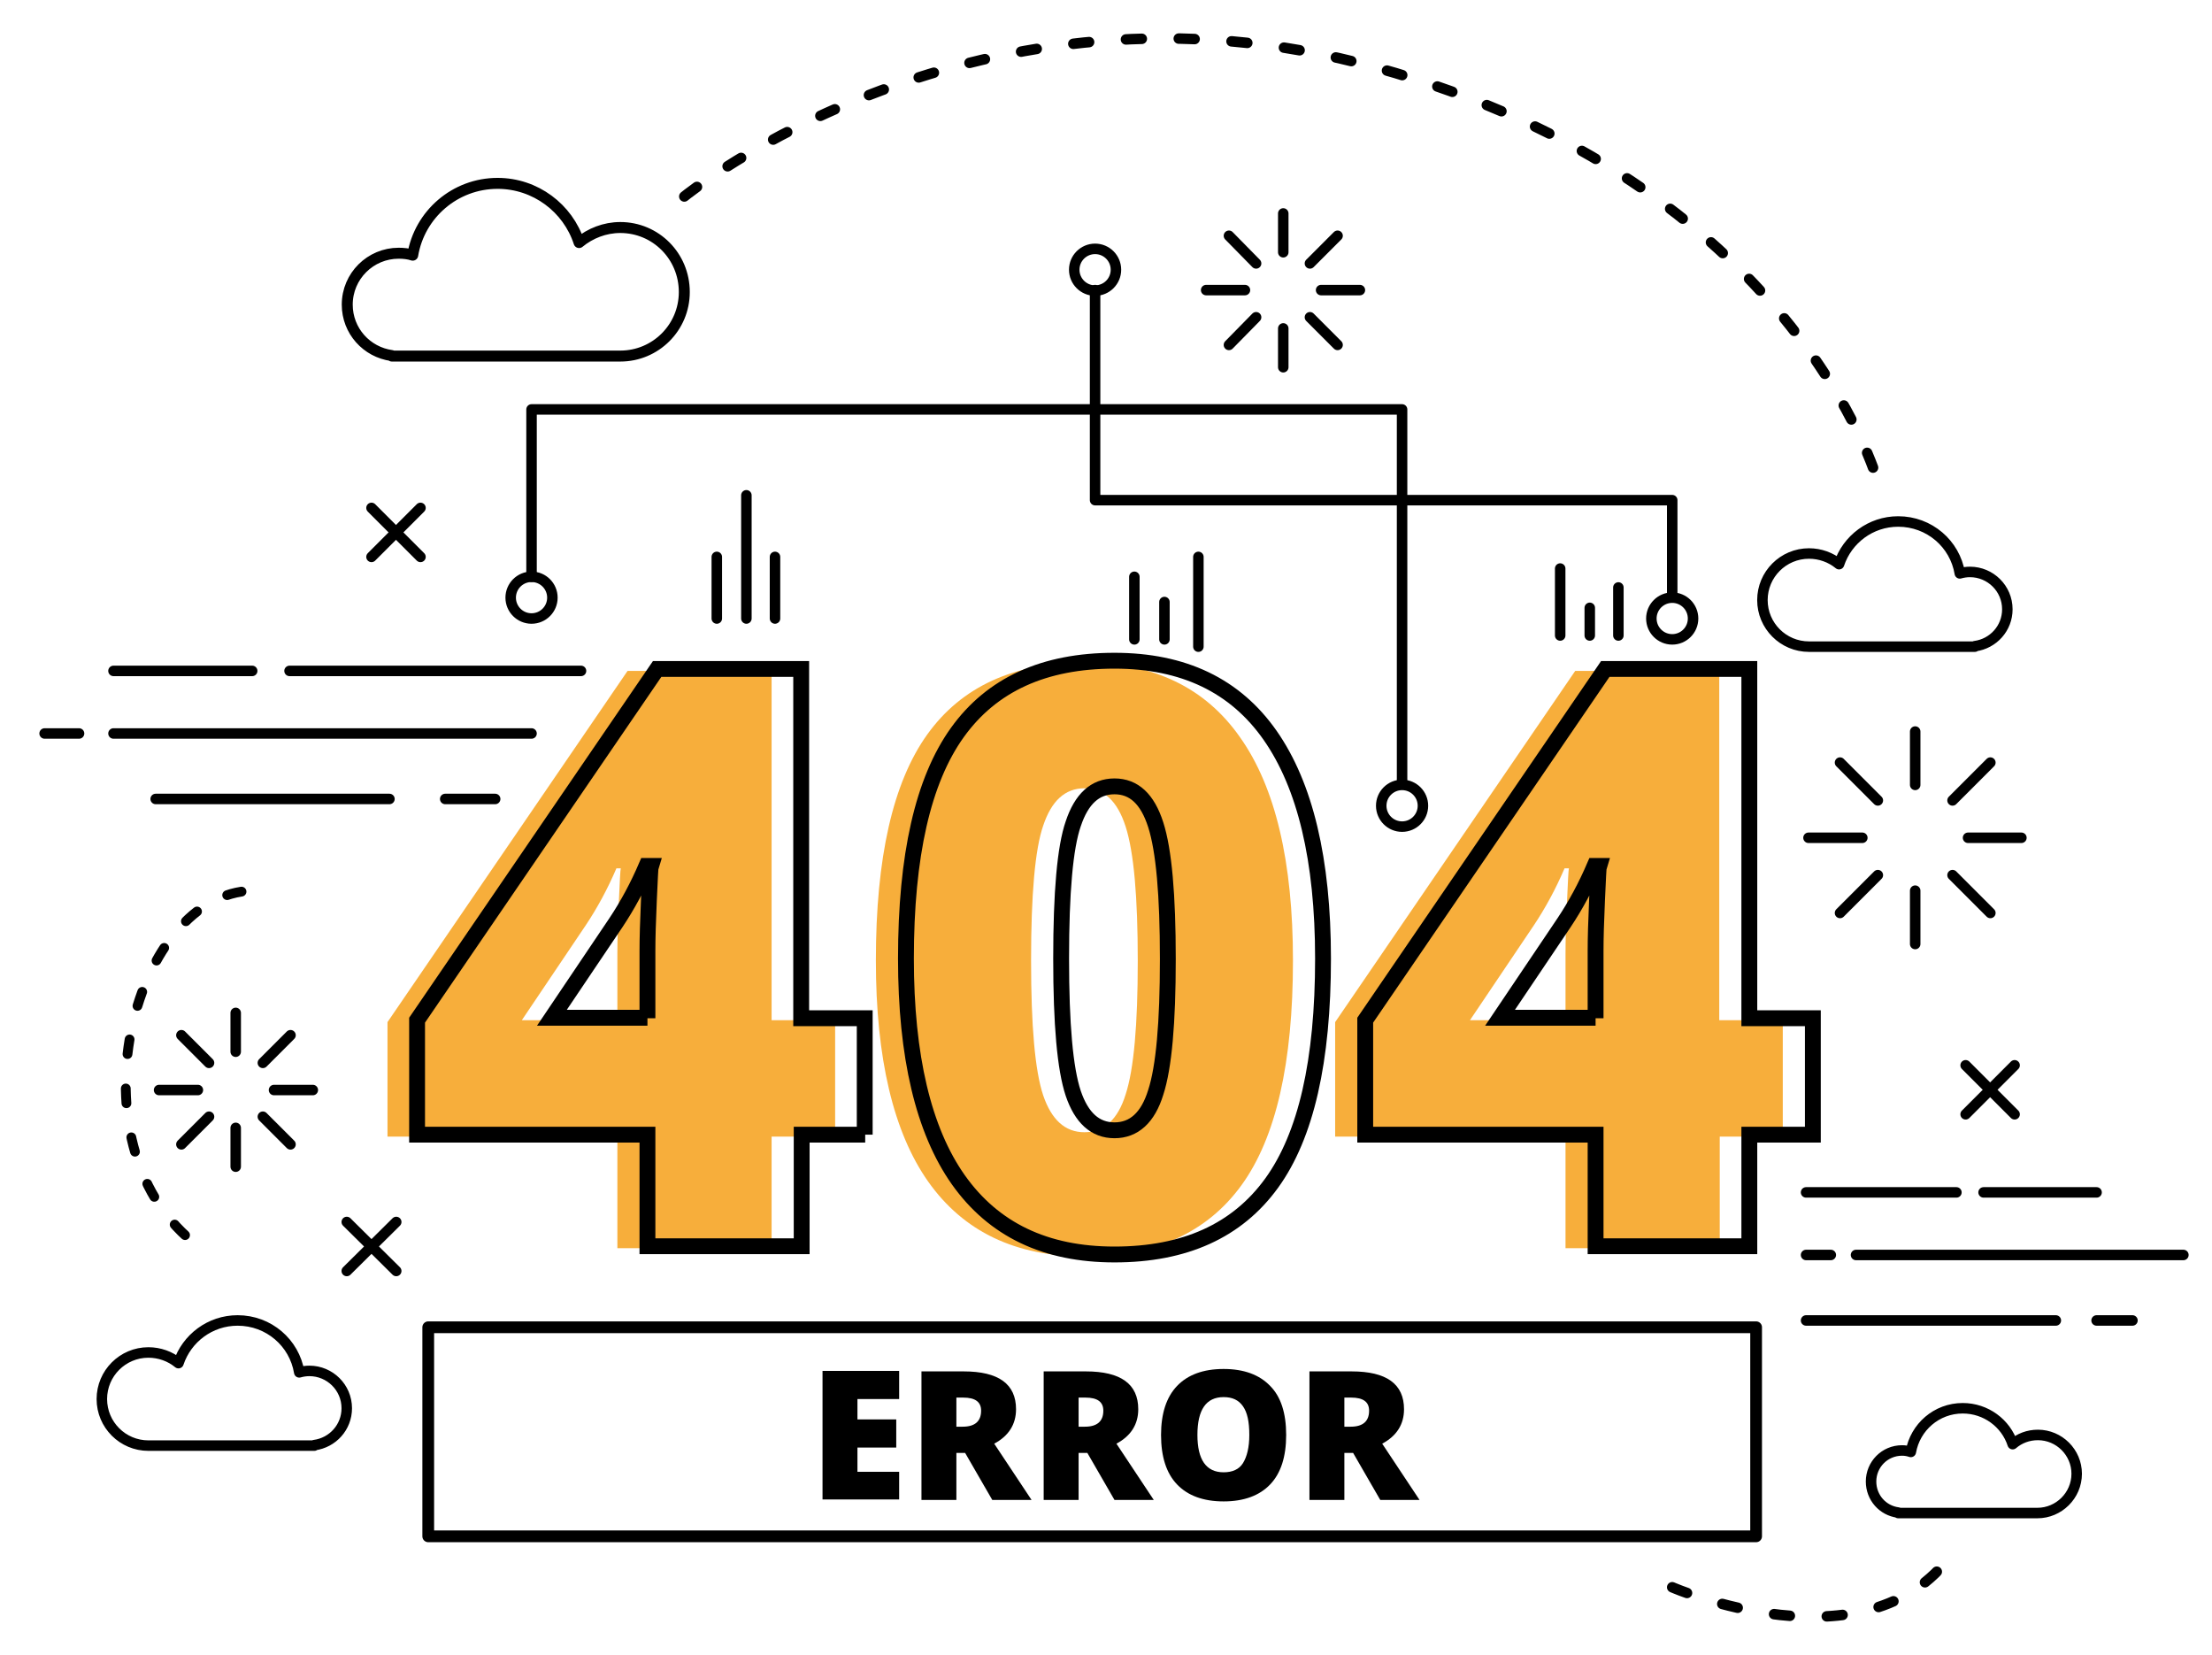<?xml version="1.0" encoding="utf-8"?>
<!-- Generator: Adobe Illustrator 27.8.0, SVG Export Plug-In . SVG Version: 6.00 Build 0)  -->
<svg version="1.1" id="OBJECTS_copia" xmlns="http://www.w3.org/2000/svg" xmlns:xlink="http://www.w3.org/1999/xlink" x="0px"
	 y="0px" viewBox="0 0 456.1 341.2" style="enable-background:new 0 0 456.1 341.2;" xml:space="preserve">
<style type="text/css">
	.st0{fill:#F7AE3B;}
	.st1{fill:none;stroke:#000000;stroke-width:2.163;stroke-linecap:round;stroke-linejoin:round;stroke-miterlimit:10;}
	.st2{fill:none;stroke:#000000;stroke-width:3.268;stroke-miterlimit:10;}
	.st3{fill:none;stroke:#000000;stroke-width:2.419;stroke-linecap:round;stroke-linejoin:round;stroke-miterlimit:10;}
	.st4{fill:none;stroke:#000000;stroke-width:2.261;stroke-linecap:round;stroke-linejoin:round;stroke-miterlimit:10;}
	
		.st5{fill:none;stroke:#000000;stroke-width:2.163;stroke-linecap:round;stroke-linejoin:round;stroke-miterlimit:10;stroke-dasharray:3.268,7.624;}
	
		.st6{fill:none;stroke:#000000;stroke-width:2.017;stroke-linecap:round;stroke-linejoin:round;stroke-miterlimit:10;stroke-dasharray:3.047,7.109;}
</style>
<g>
	<g>
		<path class="st0" d="M172.2,234.3h-13.1v23h-31.8v-23H79.9v-23.6l49.5-72.4h29.7v72h13.1V234.3z M127.3,210.3v-13.8
			c0-2.6,0.1-6.1,0.3-10.5c0.2-4.4,0.3-6.7,0.4-7h-0.9c-1.8,4.2-3.9,8.1-6.3,11.7l-13.2,19.6H127.3z"/>
		<path class="st0" d="M266.6,198c0,21.1-3.5,36.5-10.6,46.3c-7.1,9.8-17.9,14.7-32.4,14.7c-14.2,0-24.9-5.1-32.2-15.4
			c-7.2-10.2-10.8-25.5-10.8-45.6c0-21.2,3.5-36.7,10.6-46.6c7.1-9.9,17.9-14.8,32.4-14.8c14.2,0,24.9,5.1,32.1,15.4
			C263,162.3,266.6,177.7,266.6,198z M212.6,198c0,13.5,0.8,22.7,2.5,27.8c1.7,5,4.5,7.6,8.5,7.6c4,0,6.9-2.6,8.5-7.8
			c1.7-5.2,2.5-14.4,2.5-27.5c0-13.2-0.8-22.4-2.5-27.7c-1.7-5.3-4.5-7.9-8.5-7.9c-4,0-6.8,2.6-8.5,7.7
			C213.4,175.1,212.6,184.5,212.6,198z"/>
		<path class="st0" d="M367.7,234.3h-13.1v23h-31.8v-23h-47.5v-23.6l49.5-72.4h29.7v72h13.1V234.3z M322.8,210.3v-13.8
			c0-2.6,0.1-6.1,0.3-10.5c0.2-4.4,0.3-6.7,0.4-7h-0.9c-1.8,4.2-3.9,8.1-6.3,11.7l-13.2,19.6H322.8z"/>
	</g>
	<g>
		<line class="st1" x1="32.1" y1="164.7" x2="80.3" y2="164.7"/>
		<line class="st1" x1="91.8" y1="164.7" x2="102.1" y2="164.7"/>
		<line class="st1" x1="23.4" y1="151.2" x2="109.6" y2="151.2"/>
		<line class="st1" x1="16.3" y1="151.2" x2="9.2" y2="151.2"/>
		<line class="st1" x1="23.4" y1="138.3" x2="52" y2="138.3"/>
		<line class="st1" x1="59.7" y1="138.3" x2="119.8" y2="138.3"/>
	</g>
	<g>
		<line class="st1" x1="372.4" y1="272.2" x2="423.9" y2="272.2"/>
		<line class="st1" x1="432.3" y1="272.2" x2="439.7" y2="272.2"/>
		<line class="st1" x1="382.7" y1="258.7" x2="450.2" y2="258.7"/>
		<line class="st1" x1="377.5" y1="258.7" x2="372.4" y2="258.7"/>
		<line class="st1" x1="372.4" y1="245.8" x2="403.4" y2="245.8"/>
		<line class="st1" x1="409" y1="245.8" x2="432.3" y2="245.8"/>
	</g>
	<g>
		<path class="st2" d="M178.4,233.9h-13.1v23h-31.8v-23H86v-23.6l49.5-72.4h29.7v72h13.1V233.9z M133.5,209.9V196
			c0-2.6,0.1-6.1,0.3-10.5c0.2-4.4,0.3-6.7,0.4-7h-0.9c-1.8,4.2-3.9,8.1-6.3,11.7l-13.2,19.6H133.5z"/>
		<path class="st2" d="M272.8,197.6c0,21.1-3.5,36.5-10.6,46.3c-7.1,9.8-17.9,14.7-32.4,14.7c-14.2,0-24.9-5.1-32.2-15.4
			c-7.2-10.2-10.8-25.5-10.8-45.6c0-21.2,3.5-36.7,10.6-46.6c7.1-9.9,17.9-14.8,32.4-14.8c14.2,0,24.9,5.1,32.1,15.4
			C269.1,161.9,272.8,177.2,272.8,197.6z M218.8,197.6c0,13.5,0.8,22.7,2.5,27.8c1.7,5,4.5,7.6,8.5,7.6c4,0,6.9-2.6,8.5-7.8
			c1.7-5.2,2.5-14.4,2.5-27.5c0-13.2-0.8-22.4-2.5-27.7c-1.7-5.3-4.5-7.9-8.5-7.9c-4,0-6.8,2.6-8.5,7.7
			C219.6,174.7,218.8,184,218.8,197.6z"/>
		<path class="st2" d="M373.8,233.9h-13.1v23H329v-23h-47.5v-23.6l49.5-72.4h29.7v72h13.1V233.9z M329,209.9V196
			c0-2.6,0.1-6.1,0.3-10.5c0.2-4.4,0.3-6.7,0.4-7h-0.9c-1.8,4.2-3.9,8.1-6.3,11.7l-13.2,19.6H329z"/>
	</g>
	<g>
		<path d="M185.4,309.1h-15.8v-26.5h15.8v5.8h-8.6v4.2h8v5.8h-8v5h8.6V309.1z"/>
		<path d="M197.2,299.5v9.7H190v-26.5h8.7c7.2,0,10.8,2.6,10.8,7.8c0,3.1-1.5,5.5-4.5,7.1l7.7,11.6h-8.1l-5.6-9.7H197.2z
			 M197.2,294.1h1.3c2.5,0,3.8-1.1,3.8-3.3c0-1.8-1.2-2.7-3.7-2.7h-1.4V294.1z"/>
		<path d="M222.4,299.5v9.7h-7.2v-26.5h8.7c7.2,0,10.8,2.6,10.8,7.8c0,3.1-1.5,5.5-4.5,7.1l7.7,11.6h-8.1l-5.6-9.7H222.4z
			 M222.4,294.1h1.3c2.5,0,3.8-1.1,3.8-3.3c0-1.8-1.2-2.7-3.7-2.7h-1.4V294.1z"/>
		<path d="M265.2,295.8c0,4.5-1.1,7.9-3.3,10.2c-2.2,2.3-5.4,3.5-9.6,3.5c-4.2,0-7.4-1.2-9.6-3.5c-2.2-2.3-3.3-5.7-3.3-10.2
			c0-4.4,1.1-7.8,3.3-10.1s5.4-3.5,9.6-3.5c4.2,0,7.4,1.2,9.6,3.5C264.1,287.9,265.2,291.3,265.2,295.8z M246.9,295.8
			c0,5.1,1.8,7.7,5.4,7.7c1.8,0,3.2-0.6,4-1.9s1.3-3.2,1.3-5.8c0-2.7-0.4-4.6-1.3-5.9s-2.2-1.9-4-1.9
			C248.7,288,246.9,290.6,246.9,295.8z"/>
		<path d="M277.2,299.5v9.7H270v-26.5h8.7c7.2,0,10.8,2.6,10.8,7.8c0,3.1-1.5,5.5-4.5,7.1l7.7,11.6h-8.1l-5.6-9.7H277.2z
			 M277.2,294.1h1.3c2.5,0,3.8-1.1,3.8-3.3c0-1.8-1.2-2.7-3.7-2.7h-1.4V294.1z"/>
	</g>
	<g>
		<line class="st1" x1="394.9" y1="161.8" x2="394.9" y2="150.8"/>
		<line class="st1" x1="387.2" y1="165" x2="379.4" y2="157.2"/>
		<line class="st1" x1="384" y1="172.7" x2="372.9" y2="172.7"/>
		<line class="st1" x1="387.2" y1="180.4" x2="379.4" y2="188.2"/>
		<line class="st1" x1="394.9" y1="183.6" x2="394.9" y2="194.6"/>
		<line class="st1" x1="402.6" y1="180.4" x2="410.4" y2="188.2"/>
		<line class="st1" x1="405.8" y1="172.7" x2="416.8" y2="172.7"/>
		<line class="st1" x1="402.6" y1="165" x2="410.4" y2="157.2"/>
	</g>
	<g>
		<line class="st1" x1="48.6" y1="216.8" x2="48.6" y2="208.8"/>
		<line class="st1" x1="43.1" y1="219.1" x2="37.4" y2="213.4"/>
		<line class="st1" x1="40.8" y1="224.7" x2="32.8" y2="224.7"/>
		<line class="st1" x1="43.1" y1="230.2" x2="37.4" y2="235.9"/>
		<line class="st1" x1="48.6" y1="232.5" x2="48.6" y2="240.5"/>
		<line class="st1" x1="54.2" y1="230.2" x2="59.9" y2="235.9"/>
		<line class="st1" x1="56.5" y1="224.7" x2="64.5" y2="224.7"/>
		<line class="st1" x1="54.2" y1="219.1" x2="59.9" y2="213.4"/>
	</g>
	<g>
		<line class="st1" x1="264.6" y1="52" x2="264.6" y2="44"/>
		<line class="st1" x1="259" y1="54.3" x2="253.4" y2="48.6"/>
		<line class="st1" x1="256.7" y1="59.8" x2="248.7" y2="59.8"/>
		<line class="st1" x1="259" y1="65.4" x2="253.4" y2="71.1"/>
		<line class="st1" x1="264.6" y1="67.7" x2="264.6" y2="75.7"/>
		<line class="st1" x1="270.1" y1="65.4" x2="275.8" y2="71.1"/>
		<line class="st1" x1="272.4" y1="59.8" x2="280.4" y2="59.8"/>
		<line class="st1" x1="270.1" y1="54.3" x2="275.8" y2="48.6"/>
	</g>
	<rect x="88.3" y="273.6" class="st3" width="273.8" height="43.1"/>
	<polyline class="st1" points="109.6,118.9 109.6,84.4 289.1,84.4 289.1,161.1 	"/>
	<polyline class="st1" points="225.8,59.8 225.8,103.1 344.8,103.1 344.8,122.7 	"/>
	<circle class="st1" cx="109.6" cy="123.2" r="4.3"/>
	<circle class="st1" cx="225.8" cy="55.6" r="4.3"/>
	<circle class="st1" cx="344.8" cy="127.5" r="4.3"/>
	<circle class="st1" cx="289.1" cy="166.1" r="4.3"/>
	<g>
		<line class="st1" x1="81.7" y1="251.9" x2="71.5" y2="262"/>
		<line class="st1" x1="71.5" y1="251.9" x2="81.7" y2="262"/>
	</g>
	<g>
		<line class="st1" x1="86.7" y1="104.7" x2="76.6" y2="114.8"/>
		<line class="st1" x1="76.6" y1="104.7" x2="86.7" y2="114.8"/>
	</g>
	<g>
		<line class="st1" x1="415.4" y1="219.6" x2="405.3" y2="229.7"/>
		<line class="st1" x1="405.3" y1="219.6" x2="415.4" y2="229.7"/>
	</g>
	<path class="st4" d="M127.9,46.9c-3.2,0-6.2,1.2-8.5,3.1c-2.3-7.1-9-12.2-16.8-12.2c-8.8,0-16.1,6.4-17.5,14.8
		c-0.9-0.3-1.9-0.4-2.9-0.4c-5.8,0-10.6,4.7-10.6,10.6c0,5.4,4,9.8,9.2,10.5v0.1h47.1c7.3,0,13.2-5.9,13.2-13.2
		C141.1,52.8,135.2,46.9,127.9,46.9z"/>
	<path class="st1" d="M373,114.1c2.3,0,4.5,0.8,6.2,2.2c1.7-5.1,6.5-8.8,12.2-8.8c6.4,0,11.7,4.6,12.7,10.7c0.7-0.2,1.4-0.3,2.1-0.3
		c4.2,0,7.7,3.4,7.7,7.7c0,3.9-2.9,7.1-6.7,7.6v0.1H373c-5.3,0-9.6-4.3-9.6-9.6C363.4,118.4,367.7,114.1,373,114.1z"/>
	<path class="st1" d="M420.2,295.8c-2,0-3.8,0.7-5.2,1.9c-1.4-4.3-5.5-7.4-10.3-7.4c-5.4,0-9.8,3.9-10.7,9c-0.6-0.2-1.2-0.3-1.8-0.3
		c-3.6,0-6.4,2.9-6.4,6.4c0,3.3,2.4,6,5.6,6.4v0.1h28.7c4.4,0,8.1-3.6,8.1-8.1C428.2,299.4,424.6,295.8,420.2,295.8z"/>
	<path class="st1" d="M30.6,278.8c2.3,0,4.5,0.8,6.2,2.2c1.7-5.1,6.5-8.8,12.2-8.8c6.4,0,11.7,4.6,12.7,10.7
		c0.7-0.2,1.4-0.3,2.1-0.3c4.2,0,7.7,3.4,7.7,7.7c0,3.9-2.9,7.1-6.7,7.6v0.1H30.6c-5.3,0-9.6-4.3-9.6-9.6
		C21,283.1,25.3,278.8,30.6,278.8z"/>
	<path class="st5" d="M141.1,40.5c0,0,60.4-49.3,142.6-26.6c86.3,23.8,103.5,85.4,103.5,85.4"/>
	<path class="st6" d="M49.8,183.8c-23.4,3.6-35.2,53.4-8.9,73.1"/>
	<path class="st5" d="M344.8,327.2c0,0,40.1,17.5,57.7-6.9"/>
	<line class="st1" x1="153.9" y1="127.5" x2="153.9" y2="102.1"/>
	<line class="st1" x1="147.8" y1="127.5" x2="147.8" y2="114.8"/>
	<line class="st1" x1="247.1" y1="133.3" x2="247.1" y2="114.8"/>
	<line class="st1" x1="240.1" y1="131.8" x2="240.1" y2="124.1"/>
	<line class="st1" x1="233.9" y1="131.8" x2="233.9" y2="118.9"/>
	<line class="st1" x1="159.8" y1="127.5" x2="159.8" y2="114.8"/>
	<line class="st1" x1="327.8" y1="131" x2="327.8" y2="125.3"/>
	<line class="st1" x1="321.7" y1="131" x2="321.7" y2="117.2"/>
	<line class="st1" x1="333.7" y1="131" x2="333.7" y2="121.1"/>
</g>
</svg>
